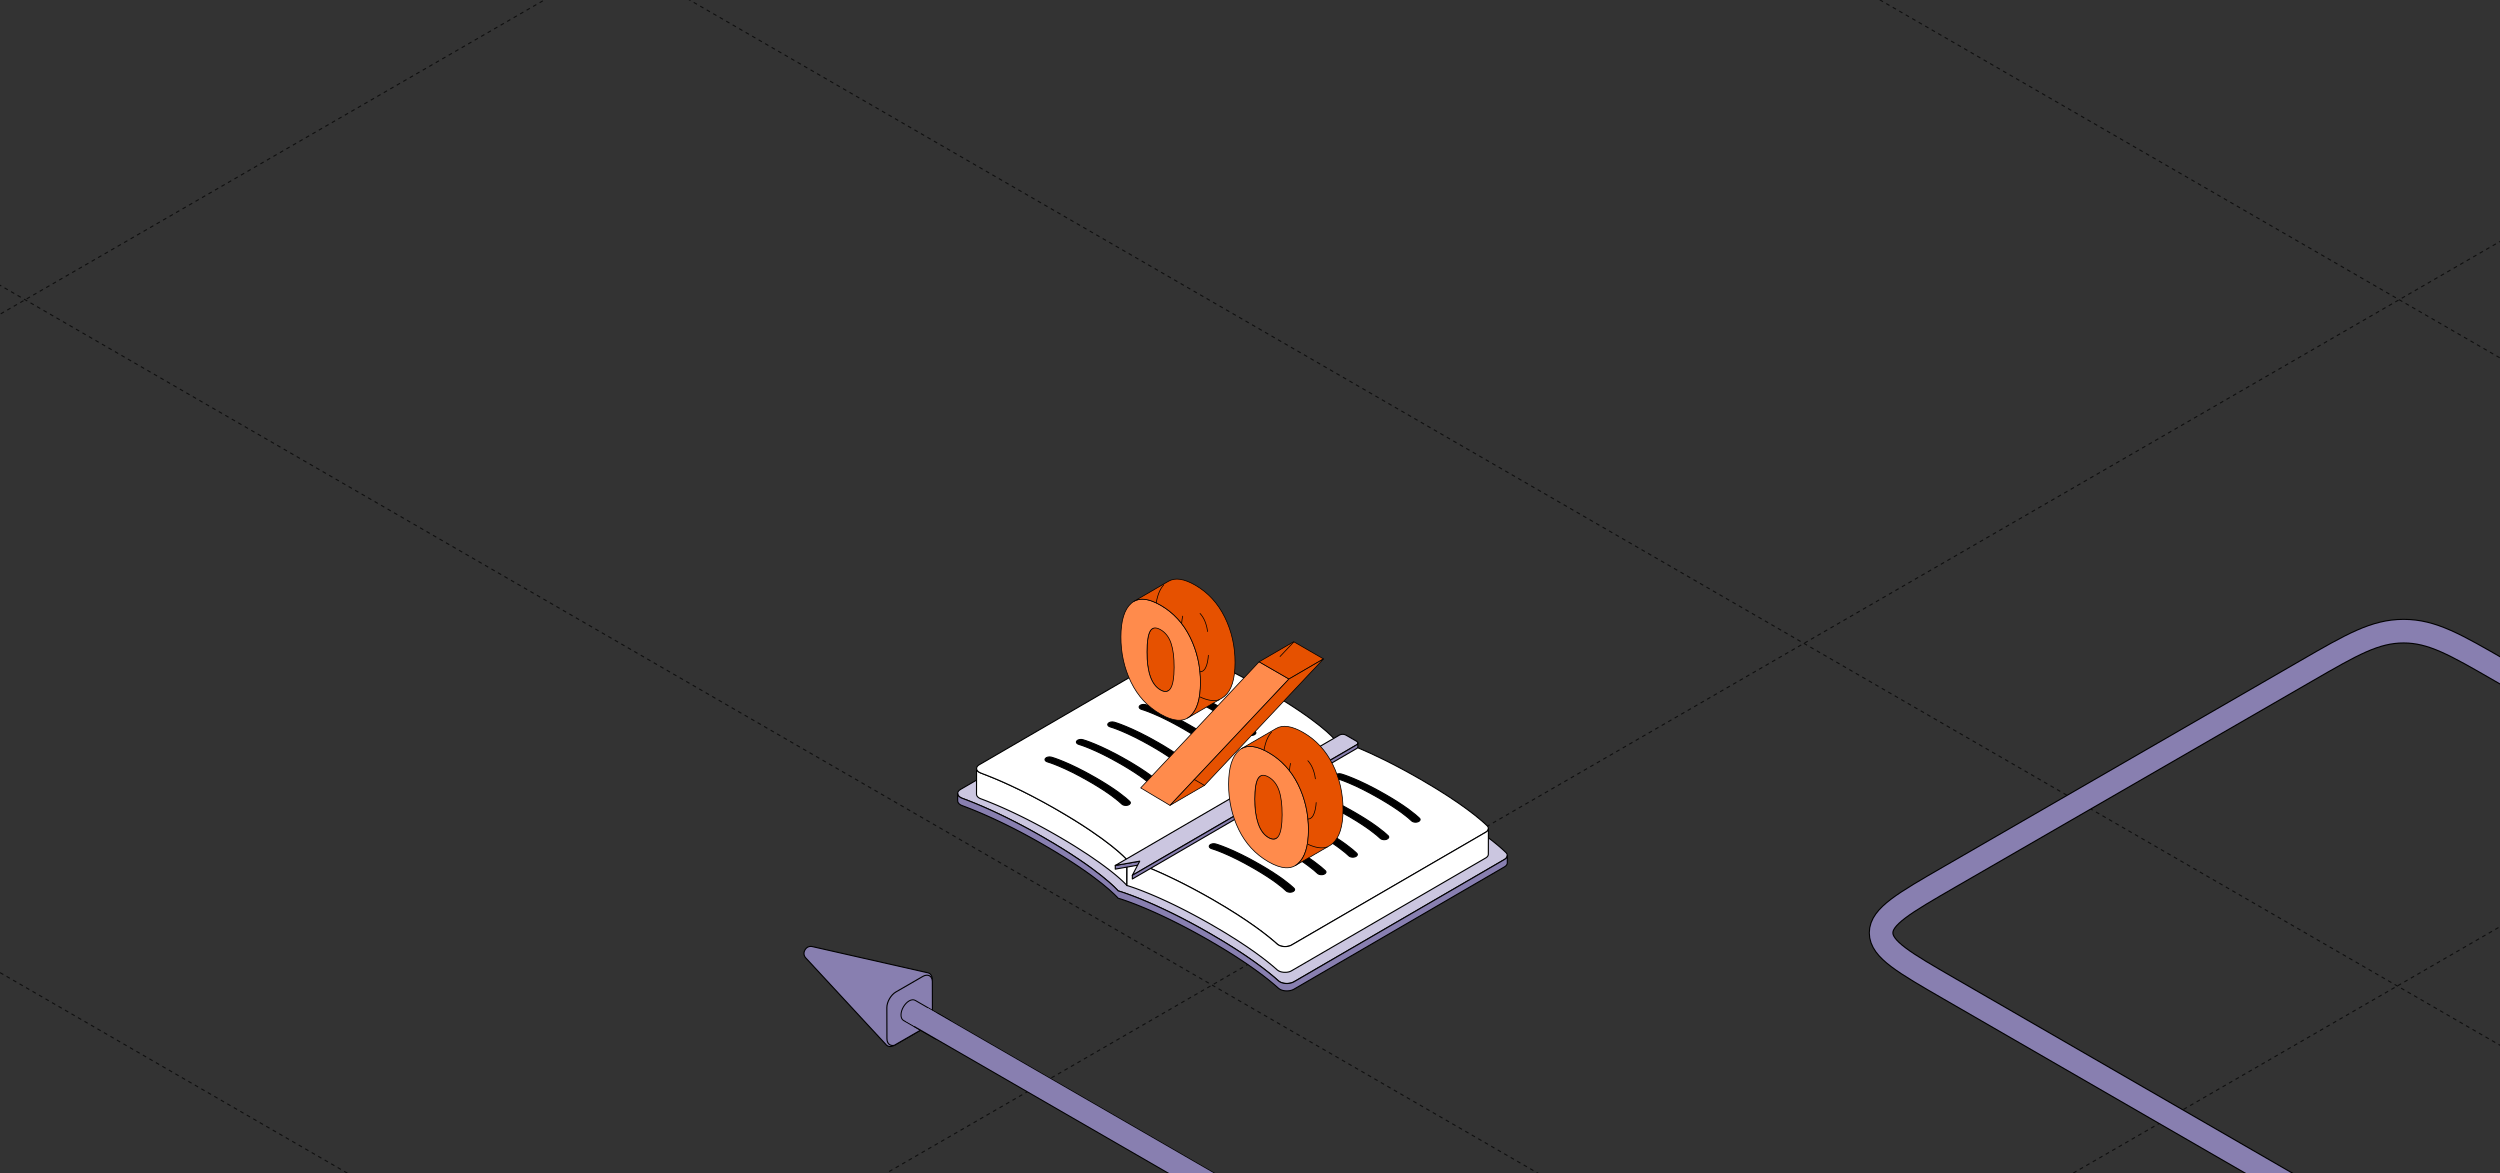 <?xml version="1.0" encoding="UTF-8"?> <svg xmlns="http://www.w3.org/2000/svg" width="1334" height="626" viewBox="0 0 1334 626" fill="none"><rect x="0" y="0" width="1334" height="626" fill="#333333" stroke="none"/><g clip-path="url(#clip0_5219_63469)"><path d="M-14550.7 -2764.15L3809.23 7835.95" stroke="black" stroke-opacity="0.7" stroke-width="0.6" stroke-linejoin="round" stroke-dasharray="2 2"></path><path d="M-14234.9 -2946.47L4125.02 7653.63" stroke="black" stroke-opacity="0.7" stroke-width="0.6" stroke-linejoin="round" stroke-dasharray="2 2"></path><path d="M-13917.3 -3129.86L4442.65 7470.24" stroke="black" stroke-opacity="0.7" stroke-width="0.6" stroke-linejoin="round" stroke-dasharray="2 2"></path><path d="M-13601.5 -3312.18L4758.43 7287.92" stroke="black" stroke-opacity="0.7" stroke-width="0.6" stroke-linejoin="round" stroke-dasharray="2 2"></path><path d="M-13283.8 -3495.56L5076.06 7104.54" stroke="black" stroke-opacity="0.7" stroke-width="0.6" stroke-linejoin="round" stroke-dasharray="2 2"></path><path d="M-12968.1 -3677.88L5391.85 6922.22" stroke="black" stroke-opacity="0.7" stroke-width="0.6" stroke-linejoin="round" stroke-dasharray="2 2"></path><path d="M-12650.4 -3861.26L5709.48 6738.84" stroke="black" stroke-opacity="0.7" stroke-width="0.6" stroke-linejoin="round" stroke-dasharray="2 2"></path><path d="M-12334.6 -4043.59L6025.27 6556.51" stroke="black" stroke-opacity="0.7" stroke-width="0.6" stroke-linejoin="round" stroke-dasharray="2 2"></path><path d="M-12017 -4226.97L6342.9 6373.13" stroke="black" stroke-opacity="0.7" stroke-width="0.6" stroke-linejoin="round" stroke-dasharray="2 2"></path><path d="M-11701.2 -4409.29L6658.68 6190.81" stroke="black" stroke-opacity="0.7" stroke-width="0.6" stroke-linejoin="round" stroke-dasharray="2 2"></path><path d="M-11383.6 -4592.67L6976.31 6007.43" stroke="black" stroke-opacity="0.7" stroke-width="0.6" stroke-linejoin="round" stroke-dasharray="2 2"></path><path d="M-18033.6 -753.312L326.35 9846.79" stroke="black" stroke-opacity="0.7" stroke-width="0.6" stroke-linejoin="round" stroke-dasharray="2 2"></path><path d="M-17717.8 -935.633L642.141 9664.47" stroke="black" stroke-opacity="0.7" stroke-width="0.6" stroke-linejoin="round" stroke-dasharray="2 2"></path><path d="M-17400.1 -1119.02L959.768 9481.08" stroke="black" stroke-opacity="0.7" stroke-width="0.6" stroke-linejoin="round" stroke-dasharray="2 2"></path><path d="M-17084.3 -1301.34L1275.56 9298.76" stroke="black" stroke-opacity="0.7" stroke-width="0.6" stroke-linejoin="round" stroke-dasharray="2 2"></path><path d="M-16766.7 -1484.72L1593.19 9115.38" stroke="black" stroke-opacity="0.7" stroke-width="0.6" stroke-linejoin="round" stroke-dasharray="2 2"></path><path d="M-16450.9 -1667.04L1908.98 8933.06" stroke="black" stroke-opacity="0.7" stroke-width="0.6" stroke-linejoin="round" stroke-dasharray="2 2"></path><path d="M-16133.3 -1850.42L2226.6 8749.68" stroke="black" stroke-opacity="0.7" stroke-width="0.6" stroke-linejoin="round" stroke-dasharray="2 2"></path><path d="M-15817.5 -2032.75L2542.39 8567.35" stroke="black" stroke-opacity="0.7" stroke-width="0.6" stroke-linejoin="round" stroke-dasharray="2 2"></path><path d="M-15499.9 -2216.13L2860.02 8383.97" stroke="black" stroke-opacity="0.7" stroke-width="0.6" stroke-linejoin="round" stroke-dasharray="2 2"></path><path d="M-15184.1 -2398.45L3175.81 8201.65" stroke="black" stroke-opacity="0.7" stroke-width="0.6" stroke-linejoin="round" stroke-dasharray="2 2"></path><path d="M-14866.5 -2581.83L3493.43 8018.27" stroke="black" stroke-opacity="0.7" stroke-width="0.6" stroke-linejoin="round" stroke-dasharray="2 2"></path><path d="M-18349.4 -570.992L10.557 10029.1" stroke="black" stroke-opacity="0.7" stroke-width="0.6" stroke-linejoin="round" stroke-dasharray="2 2"></path><path d="M-11067.8 -4774.99L7292.09 5825.11" stroke="black" stroke-opacity="0.7" stroke-width="0.6" stroke-linejoin="round" stroke-dasharray="2 2"></path><path d="M-10752 -4957.31L7607.88 5642.79" stroke="black" stroke-opacity="0.7" stroke-width="0.6" stroke-linejoin="round" stroke-dasharray="2 2"></path><path d="M-10434.4 -5140.69L7925.51 5459.41" stroke="black" stroke-opacity="0.7" stroke-width="0.6" stroke-linejoin="round" stroke-dasharray="2 2"></path><path d="M-10118.6 -5323.01L8241.3 5277.09" stroke="black" stroke-opacity="0.7" stroke-width="0.6" stroke-linejoin="round" stroke-dasharray="2 2"></path><path d="M-9800.98 -5506.39L8558.93 5093.71" stroke="black" stroke-opacity="0.7" stroke-width="0.6" stroke-linejoin="round" stroke-dasharray="2 2"></path><path d="M-9485.2 -5688.72L8874.72 4911.38" stroke="black" stroke-opacity="0.7" stroke-width="0.6" stroke-linejoin="round" stroke-dasharray="2 2"></path><path d="M-9167.57 -5872.1L9192.34 4728" stroke="black" stroke-opacity="0.7" stroke-width="0.6" stroke-linejoin="round" stroke-dasharray="2 2"></path><path d="M-8851.78 -6054.42L9508.13 4545.68" stroke="black" stroke-opacity="0.7" stroke-width="0.6" stroke-linejoin="round" stroke-dasharray="2 2"></path><path d="M-8534.15 -6237.8L9825.76 4362.3" stroke="black" stroke-opacity="0.7" stroke-width="0.6" stroke-linejoin="round" stroke-dasharray="2 2"></path><path d="M-8218.36 -6420.12L10141.6 4179.98" stroke="black" stroke-opacity="0.7" stroke-width="0.6" stroke-linejoin="round" stroke-dasharray="2 2"></path><path d="M-7900.73 -6603.5L10459.2 3996.6" stroke="black" stroke-opacity="0.7" stroke-width="0.6" stroke-linejoin="round" stroke-dasharray="2 2"></path><path d="M-11381.8 7835.94L6978.14 -2764.16" stroke="black" stroke-opacity="0.7" stroke-width="0.6" stroke-linejoin="round" stroke-dasharray="2 2"></path><path d="M-11698.4 7653.13L6661.5 -2946.97" stroke="black" stroke-opacity="0.7" stroke-width="0.6" stroke-linejoin="round" stroke-dasharray="2 2"></path><path d="M-12331.8 7287.45L6028.12 -3312.65" stroke="black" stroke-opacity="0.7" stroke-width="0.6" stroke-linejoin="round" stroke-dasharray="2 2"></path><path d="M-12648.4 7104.63L5711.48 -3495.47" stroke="black" stroke-opacity="0.7" stroke-width="0.6" stroke-linejoin="round" stroke-dasharray="2 2"></path><path d="M-12965.1 6921.79L5394.79 -3678.31" stroke="black" stroke-opacity="0.7" stroke-width="0.6" stroke-linejoin="round" stroke-dasharray="2 2"></path><path d="M-13281.8 6738.95L5078.1 -3861.15" stroke="black" stroke-opacity="0.7" stroke-width="0.6" stroke-linejoin="round" stroke-dasharray="2 2"></path><path d="M-13598.5 6556.14L4761.46 -4043.97" stroke="black" stroke-opacity="0.7" stroke-width="0.6" stroke-linejoin="round" stroke-dasharray="2 2"></path><path d="M-13915.1 6373.3L4444.77 -4226.81" stroke="black" stroke-opacity="0.7" stroke-width="0.6" stroke-linejoin="round" stroke-dasharray="2 2"></path><path d="M-14231.8 6190.46L4128.07 -4409.65" stroke="black" stroke-opacity="0.7" stroke-width="0.6" stroke-linejoin="round" stroke-dasharray="2 2"></path><path d="M-14548.5 6007.64L3811.43 -4592.46" stroke="black" stroke-opacity="0.7" stroke-width="0.6" stroke-linejoin="round" stroke-dasharray="2 2"></path><path d="M-14865 5824.89L3494.89 -4775.21" stroke="black" stroke-opacity="0.7" stroke-width="0.6" stroke-linejoin="round" stroke-dasharray="2 2"></path><path d="M-15181.7 5642.07L3178.25 -4958.03" stroke="black" stroke-opacity="0.7" stroke-width="0.6" stroke-linejoin="round" stroke-dasharray="2 2"></path><path d="M-15498.4 5459.23L2861.56 -5140.87" stroke="black" stroke-opacity="0.7" stroke-width="0.6" stroke-linejoin="round" stroke-dasharray="2 2"></path><path d="M-15815 5276.39L2544.87 -5323.71" stroke="black" stroke-opacity="0.7" stroke-width="0.6" stroke-linejoin="round" stroke-dasharray="2 2"></path><path d="M-16131.7 5093.58L2228.23 -5506.52" stroke="black" stroke-opacity="0.7" stroke-width="0.6" stroke-linejoin="round" stroke-dasharray="2 2"></path><path d="M-16448.4 4910.74L1911.54 -5689.36" stroke="black" stroke-opacity="0.7" stroke-width="0.6" stroke-linejoin="round" stroke-dasharray="2 2"></path><path d="M-16765.1 4727.9L1594.85 -5872.2" stroke="black" stroke-opacity="0.7" stroke-width="0.6" stroke-linejoin="round" stroke-dasharray="2 2"></path><path d="M-17081.7 4545.08L1278.2 -6055.02" stroke="black" stroke-opacity="0.7" stroke-width="0.6" stroke-linejoin="round" stroke-dasharray="2 2"></path><path d="M-17398.4 4362.24L961.516 -6237.86" stroke="black" stroke-opacity="0.7" stroke-width="0.6" stroke-linejoin="round" stroke-dasharray="2 2"></path><path d="M-17715.1 4179.4L644.825 -6420.7" stroke="black" stroke-opacity="0.7" stroke-width="0.6" stroke-linejoin="round" stroke-dasharray="2 2"></path><path d="M-18031.7 3996.59L328.184 -6603.51" stroke="black" stroke-opacity="0.7" stroke-width="0.6" stroke-linejoin="round" stroke-dasharray="2 2"></path><path d="M-18348.3 3813.83L11.641 -6786.27" stroke="black" stroke-opacity="0.7" stroke-width="0.6" stroke-linejoin="round" stroke-dasharray="2 2"></path><path d="M-7899.27 9846.56L10460.6 -753.538" stroke="black" stroke-opacity="0.7" stroke-width="0.6" stroke-linejoin="round" stroke-dasharray="2 2"></path><path d="M-8215.91 9663.75L10144 -936.352" stroke="black" stroke-opacity="0.7" stroke-width="0.6" stroke-linejoin="round" stroke-dasharray="2 2"></path><path d="M-8532.6 9480.91L9827.31 -1119.19" stroke="black" stroke-opacity="0.7" stroke-width="0.6" stroke-linejoin="round" stroke-dasharray="2 2"></path><path d="M-8849.29 9298.07L9510.62 -1302.03" stroke="black" stroke-opacity="0.7" stroke-width="0.6" stroke-linejoin="round" stroke-dasharray="2 2"></path><path d="M-9165.93 9115.25L9193.98 -1484.85" stroke="black" stroke-opacity="0.7" stroke-width="0.6" stroke-linejoin="round" stroke-dasharray="2 2"></path><path d="M-9482.62 8932.41L8877.29 -1667.69" stroke="black" stroke-opacity="0.7" stroke-width="0.6" stroke-linejoin="round" stroke-dasharray="2 2"></path><path d="M-9799.31 8749.57L8560.6 -1850.53" stroke="black" stroke-opacity="0.7" stroke-width="0.6" stroke-linejoin="round" stroke-dasharray="2 2"></path><path d="M-10116 8566.76L8243.95 -2033.34" stroke="black" stroke-opacity="0.7" stroke-width="0.6" stroke-linejoin="round" stroke-dasharray="2 2"></path><path d="M-10432.6 8383.92L7927.27 -2216.18" stroke="black" stroke-opacity="0.7" stroke-width="0.6" stroke-linejoin="round" stroke-dasharray="2 2"></path><path d="M-10749.3 8201.08L7610.57 -2399.03" stroke="black" stroke-opacity="0.7" stroke-width="0.6" stroke-linejoin="round" stroke-dasharray="2 2"></path><path d="M-11066 8018.27L7293.93 -2581.84" stroke="black" stroke-opacity="0.7" stroke-width="0.6" stroke-linejoin="round" stroke-dasharray="2 2"></path><path d="M-5683.06 11126.1L12676.9 525.992" stroke="black" stroke-opacity="0.7" stroke-width="0.6" stroke-linejoin="round" stroke-dasharray="2 2"></path><path d="M-5999.75 10943.3L12360.2 343.152" stroke="black" stroke-opacity="0.7" stroke-width="0.6" stroke-linejoin="round" stroke-dasharray="2 2"></path><path d="M-6316.44 10760.4L12043.5 160.312" stroke="black" stroke-opacity="0.7" stroke-width="0.6" stroke-linejoin="round" stroke-dasharray="2 2"></path><path d="M-6633.08 10577.6L11726.8 -22.505" stroke="black" stroke-opacity="0.7" stroke-width="0.6" stroke-linejoin="round" stroke-dasharray="2 2"></path><path d="M-6949.77 10394.8L11410.1 -205.344" stroke="black" stroke-opacity="0.7" stroke-width="0.6" stroke-linejoin="round" stroke-dasharray="2 2"></path><path d="M-7266.46 10211.9L11093.5 -388.186" stroke="black" stroke-opacity="0.7" stroke-width="0.6" stroke-linejoin="round" stroke-dasharray="2 2"></path><path d="M-7583.1 10029.1L10776.8 -570.997" stroke="black" stroke-opacity="0.7" stroke-width="0.6" stroke-linejoin="round" stroke-dasharray="2 2"></path><path d="M2795.28 1201.36L1334.54 358C1310.04 343.857 1297.79 336.786 1282.58 336.786C1267.36 336.786 1255.11 343.857 1230.61 358L1040.5 467.762C1016 481.904 1003.76 488.975 1003.76 497.762C1003.76 506.549 1016 513.62 1040.5 527.762L1224.12 633.776C1248.62 647.918 1260.86 654.989 1260.86 663.776C1260.86 672.563 1248.62 679.634 1224.12 693.776L1027.51 807.287C1003.02 821.429 990.771 828.5 990.771 837.287C990.771 846.074 1003.02 853.145 1027.51 867.287L1838.16 1335.32" stroke="black" stroke-width="13.2"></path><path d="M2795.27 1201.36L1334.53 358C1310.03 343.857 1297.79 336.786 1282.57 336.786C1267.35 336.786 1255.1 343.857 1230.61 358L1040.49 467.762C1016 481.904 1003.75 488.975 1003.75 497.762C1003.75 506.549 1016 513.62 1040.49 527.762L1224.11 633.776C1248.61 647.918 1260.86 654.989 1260.86 663.776C1260.86 672.563 1248.61 679.634 1224.11 693.776L1027.51 807.287C1003.01 821.429 990.764 828.5 990.764 837.287C990.764 846.074 1003.01 853.145 1027.51 867.287L1838.16 1335.32" stroke="#887FB0" stroke-width="12"></path><path d="M497.449 540.276C497.449 541.884 496.893 543.661 495.995 545.245C495.072 546.816 493.811 548.185 492.419 548.988L477.24 557.752C475.256 558.896 473.548 558.54 472.554 557.171L429.957 511.154C428.741 509.846 428.773 508.133 429.549 506.881C430.245 505.583 431.711 504.697 433.454 505.097L494.604 518.978C496.288 519.154 497.449 520.455 497.449 522.746V540.273V540.276Z" fill="#887FB0" stroke="black" stroke-width="0.6" stroke-miterlimit="10"></path><path d="M492.418 548.991C495.437 547.205 497.553 543.19 497.543 540.113L497.497 523.777C497.487 520.699 495.085 519.477 492.406 521.022L478.066 529.302C475.386 530.849 473.214 534.612 473.222 537.692L473.268 554.17C473.278 557.247 475.362 558.282 477.239 557.755L492.418 548.991Z" fill="#887FB0" stroke="black" stroke-width="0.6" stroke-miterlimit="10"></path><path fill-rule="evenodd" clip-rule="evenodd" d="M481.047 541.581C481.047 542.867 481.481 543.785 482.19 544.242H482.181L499.347 554.153L507.039 544.902L488.285 534.075L488.284 534.083C487.52 533.589 486.437 533.631 485.236 534.324C482.922 535.66 481.047 538.909 481.047 541.581Z" fill="#887FB0"></path><path fill-rule="evenodd" clip-rule="evenodd" d="M487.789 533.85C487.082 533.631 486.198 533.77 485.239 534.323C482.925 535.659 481.05 538.908 481.05 541.58C481.05 542.587 481.316 543.368 481.772 543.88C481.896 544.018 482.034 544.137 482.184 544.235C482.185 544.235 482.186 544.236 482.186 544.237C482.189 544.238 482.191 544.24 482.193 544.241H482.184L499.35 554.152L507.042 544.902L488.288 534.074L488.287 534.082C488.286 534.081 488.285 534.081 488.284 534.08C488.279 534.077 488.274 534.073 488.268 534.07C488.12 533.976 487.959 533.903 487.789 533.85ZM488.495 533.567C487.508 532.984 486.231 533.118 484.965 533.849C483.706 534.576 482.596 535.802 481.803 537.177C481.009 538.551 480.502 540.125 480.502 541.58C480.502 542.937 480.95 544.043 481.818 544.649C481.846 544.674 481.877 544.696 481.91 544.715L499.076 554.626C499.307 554.759 499.6 554.707 499.771 554.502L507.463 545.252C507.567 545.128 507.61 544.964 507.581 544.805C507.553 544.646 507.456 544.508 507.316 544.427L488.562 533.6C488.54 533.587 488.518 533.576 488.495 533.567Z" fill="black"></path><path fill-rule="evenodd" clip-rule="evenodd" d="M500.251 540.437L1223.4 957.949L1210.6 965.343L487.445 547.83L500.251 540.437Z" fill="black"></path><path fill-rule="evenodd" clip-rule="evenodd" d="M495.213 537.973L1223.31 958.339L1211.45 965.184L483.355 544.818L495.213 537.973Z" fill="#887FB0"></path><path d="M765.887 428.547C788.817 441.781 799.517 450.982 803.55 454.89C804.797 456.098 804.445 457.652 802.713 458.658L690.455 523.885C688.322 525.122 684.944 525.093 682.927 523.928C682.662 523.775 682.421 523.601 682.21 523.413C677.223 518.895 666.215 509.992 645.904 498.269C615.937 480.968 597.613 475.655 596.65 475.376C596.164 474.818 586.927 464.221 556.965 446.925C536.649 435.198 521.242 428.85 513.425 425.977C513.093 425.857 512.795 425.717 512.53 425.563C510.518 424.398 510.446 422.44 512.578 421.203L624.832 355.98C626.564 354.975 629.25 354.763 631.339 355.48C638.101 357.805 654.019 363.974 676.949 377.208C708.008 395.139 716.205 405.134 716.634 405.659C717.543 405.909 734.828 410.621 765.887 428.551V428.547Z" fill="#CBC6E0" stroke="black" stroke-width="0.602" stroke-miterlimit="10" stroke-linejoin="round"></path><path d="M804.276 456.623C804.271 456.676 804.267 456.729 804.257 456.782C804.247 456.83 804.233 456.878 804.219 456.927C804.204 456.979 804.189 457.032 804.175 457.085C804.16 457.128 804.137 457.172 804.117 457.215C804.093 457.273 804.069 457.33 804.04 457.384C804.021 457.422 803.992 457.46 803.968 457.499C803.929 457.567 803.886 457.629 803.838 457.691C803.809 457.725 803.78 457.764 803.752 457.797C803.679 457.884 803.602 457.966 803.521 458.048C803.492 458.076 803.462 458.11 803.429 458.139C803.376 458.187 803.318 458.235 803.26 458.279C803.212 458.317 803.164 458.355 803.111 458.394C803.048 458.437 802.981 458.485 802.914 458.529C802.846 458.572 802.784 458.616 802.712 458.659L690.454 523.886C690.29 523.983 690.116 524.069 689.939 524.146C689.885 524.17 689.837 524.189 689.784 524.214C689.645 524.271 689.5 524.329 689.351 524.377C689.298 524.396 689.25 524.416 689.197 524.43C689.106 524.459 689.01 524.483 688.918 524.512C688.846 524.531 688.779 524.551 688.706 524.57C688.605 524.594 688.504 524.613 688.403 524.632C688.336 524.647 688.268 524.661 688.201 524.67C687.999 524.704 687.797 524.733 687.59 524.757C687.527 524.762 687.459 524.767 687.397 524.771C687.277 524.782 687.156 524.791 687.036 524.796C686.959 524.796 686.882 524.801 686.805 524.801C686.709 524.801 686.608 524.801 686.511 524.801C686.429 524.801 686.348 524.801 686.271 524.796C686.179 524.796 686.088 524.786 686.001 524.782C685.919 524.777 685.838 524.767 685.756 524.762C685.669 524.752 685.578 524.743 685.491 524.733C685.41 524.723 685.332 524.714 685.255 524.7C685.159 524.685 685.067 524.67 684.976 524.651C684.904 524.637 684.832 524.622 684.76 524.608C684.649 524.584 684.538 524.555 684.427 524.526C684.37 524.512 684.307 524.498 684.25 524.478C684.057 524.42 683.874 524.358 683.691 524.29C683.662 524.281 683.638 524.267 683.609 524.257C683.369 524.16 683.138 524.05 682.921 523.929C682.656 523.775 682.415 523.602 682.204 523.414C677.217 518.895 666.209 509.993 645.897 498.27C645.046 497.779 644.208 497.297 643.375 496.826C643.241 496.749 643.102 496.672 642.967 496.595C642.173 496.148 641.393 495.709 640.617 495.276C640.468 495.194 640.319 495.113 640.17 495.026C639.39 494.593 638.615 494.165 637.85 493.751C637.763 493.703 637.681 493.659 637.595 493.611C636.849 493.207 636.117 492.808 635.39 492.423C635.304 492.379 635.222 492.331 635.136 492.288C634.394 491.894 633.662 491.508 632.941 491.128C632.801 491.056 632.662 490.984 632.522 490.911C631.815 490.541 631.117 490.18 630.428 489.824C630.308 489.762 630.192 489.704 630.077 489.641C629.364 489.275 628.657 488.915 627.968 488.568C627.968 488.568 627.959 488.568 627.954 488.563C627.256 488.212 626.573 487.875 625.899 487.538C625.783 487.48 625.668 487.423 625.557 487.37C624.912 487.052 624.282 486.744 623.656 486.441C623.536 486.383 623.42 486.325 623.3 486.268C622.67 485.964 622.048 485.666 621.437 485.377C621.37 485.344 621.302 485.315 621.235 485.281C620.648 485.002 620.065 484.733 619.498 484.468C619.425 484.434 619.353 484.401 619.281 484.367C618.698 484.097 618.126 483.833 617.562 483.577C617.457 483.529 617.346 483.481 617.24 483.428C616.686 483.178 616.148 482.932 615.613 482.697C615.521 482.659 615.435 482.62 615.349 482.577C614.805 482.336 614.265 482.1 613.745 481.869C613.736 481.869 613.731 481.864 613.722 481.859C613.192 481.628 612.677 481.407 612.167 481.191C612.085 481.157 611.999 481.118 611.917 481.085C611.435 480.878 610.964 480.68 610.502 480.488C610.415 480.449 610.328 480.416 610.242 480.378C609.779 480.184 609.322 479.997 608.884 479.814C608.841 479.795 608.798 479.781 608.754 479.761C608.326 479.588 607.912 479.42 607.503 479.256C607.45 479.237 607.397 479.213 607.344 479.193C607.041 479.073 606.742 478.953 606.449 478.838C606.362 478.804 606.285 478.775 606.204 478.741C606.054 478.683 605.905 478.626 605.76 478.568C605.496 478.467 605.236 478.365 604.985 478.269C604.846 478.216 604.701 478.163 604.567 478.111C604.307 478.014 604.057 477.918 603.811 477.827C603.696 477.783 603.58 477.74 603.465 477.697C603.123 477.567 602.791 477.447 602.473 477.331C602.468 477.331 602.463 477.331 602.458 477.326C602.131 477.206 601.819 477.095 601.515 476.985C601.419 476.951 601.328 476.917 601.236 476.884C601.034 476.811 600.842 476.744 600.654 476.676C600.552 476.643 600.456 476.609 600.36 476.575C600.187 476.518 600.023 476.46 599.86 476.402C599.773 476.373 599.682 476.34 599.6 476.311C599.436 476.253 599.282 476.205 599.128 476.152C599.06 476.128 598.993 476.109 598.931 476.085C598.728 476.017 598.536 475.955 598.358 475.897C598.358 475.897 598.353 475.897 598.348 475.897C598.165 475.839 597.997 475.786 597.843 475.733C597.794 475.719 597.756 475.704 597.713 475.695C597.612 475.661 597.515 475.632 597.429 475.603C597.38 475.589 597.342 475.575 597.299 475.565C597.222 475.541 597.155 475.521 597.087 475.502C597.053 475.493 597.02 475.483 596.991 475.473C596.928 475.454 596.876 475.44 596.827 475.425C596.808 475.42 596.789 475.416 596.774 475.411C596.721 475.397 596.678 475.382 596.649 475.372C596.163 474.814 586.926 464.217 556.964 446.921C556.372 446.58 555.78 446.243 555.198 445.906C555.005 445.795 554.818 445.69 554.625 445.578C554.23 445.358 553.841 445.131 553.451 444.915C553.229 444.79 553.012 444.669 552.791 444.544C552.43 444.342 552.074 444.145 551.718 443.947C551.492 443.822 551.27 443.697 551.044 443.572C550.692 443.379 550.341 443.187 549.994 442.994C549.778 442.879 549.566 442.759 549.355 442.643C548.975 442.436 548.599 442.234 548.229 442.032C548.055 441.936 547.877 441.839 547.703 441.748C547.155 441.455 546.616 441.161 546.076 440.877C546.067 440.872 546.057 440.867 546.043 440.862C545.519 440.583 544.998 440.309 544.479 440.035C544.306 439.944 544.132 439.852 543.959 439.765C543.608 439.583 543.251 439.395 542.905 439.217C542.707 439.116 542.505 439.01 542.308 438.908C541.99 438.745 541.668 438.581 541.355 438.418C541.153 438.312 540.951 438.211 540.748 438.11C540.431 437.951 540.118 437.787 539.805 437.633C539.617 437.537 539.43 437.446 539.242 437.35C538.895 437.176 538.559 437.008 538.217 436.839C538.068 436.768 537.918 436.69 537.769 436.613C537.283 436.373 536.802 436.137 536.33 435.901C536.292 435.882 536.253 435.862 536.21 435.843C535.777 435.631 535.348 435.425 534.92 435.217C534.761 435.141 534.602 435.068 534.448 434.991C534.14 434.842 533.832 434.698 533.529 434.549C533.356 434.467 533.187 434.385 533.019 434.303C532.735 434.169 532.455 434.034 532.176 433.904C532.003 433.822 531.825 433.74 531.652 433.658C531.372 433.528 531.098 433.398 530.829 433.274C530.665 433.196 530.501 433.119 530.342 433.047C530.044 432.908 529.75 432.773 529.457 432.638C529.327 432.581 529.197 432.518 529.072 432.46C528.653 432.272 528.244 432.085 527.84 431.902C527.782 431.878 527.729 431.854 527.671 431.825C527.32 431.666 526.973 431.512 526.631 431.358C526.497 431.3 526.367 431.243 526.232 431.18C525.972 431.064 525.712 430.949 525.457 430.838C525.308 430.771 525.159 430.709 525.014 430.646C524.778 430.545 524.542 430.439 524.311 430.343C524.162 430.28 524.018 430.213 523.869 430.15C523.633 430.049 523.402 429.948 523.176 429.852C523.041 429.794 522.906 429.736 522.776 429.679C522.526 429.573 522.275 429.467 522.03 429.366C521.924 429.323 521.818 429.279 521.717 429.236C521.371 429.091 521.029 428.947 520.697 428.812C520.653 428.793 520.615 428.778 520.572 428.759C520.283 428.639 519.994 428.524 519.715 428.408C519.599 428.36 519.493 428.316 519.378 428.273C519.166 428.187 518.959 428.105 518.757 428.023C518.637 427.975 518.521 427.927 518.406 427.884C518.213 427.806 518.021 427.73 517.833 427.652C517.717 427.609 517.602 427.561 517.491 427.518C517.419 427.489 517.347 427.46 517.279 427.436C517.198 427.402 517.121 427.373 517.039 427.345C516.837 427.263 516.634 427.186 516.437 427.108C516.307 427.06 516.177 427.008 516.052 426.959C515.855 426.883 515.667 426.81 515.479 426.738C515.364 426.695 515.243 426.647 515.128 426.604C514.926 426.526 514.724 426.449 514.531 426.377C514.44 426.344 514.348 426.31 514.262 426.276C513.982 426.17 513.708 426.069 513.443 425.973C513.318 425.925 513.198 425.877 513.082 425.824C513.034 425.804 512.986 425.785 512.943 425.762C512.803 425.694 512.673 425.627 512.548 425.559C511.537 424.977 511.017 424.192 511.017 423.398L511.008 427.32C511.008 428.115 511.528 428.899 512.538 429.481C512.664 429.554 512.794 429.621 512.933 429.684C512.976 429.703 513.025 429.722 513.073 429.741C513.145 429.775 513.217 429.808 513.294 429.837C513.337 429.856 513.386 429.871 513.434 429.89C513.698 429.986 513.973 430.087 514.252 430.194C514.339 430.227 514.435 430.261 514.521 430.295C514.714 430.367 514.911 430.444 515.113 430.521C515.229 430.564 515.349 430.612 515.47 430.656C515.657 430.728 515.85 430.8 516.042 430.877C516.168 430.925 516.298 430.973 516.427 431.026C516.625 431.103 516.822 431.18 517.024 431.257C517.174 431.315 517.328 431.377 517.482 431.435C517.592 431.478 517.703 431.522 517.818 431.57C518.011 431.647 518.204 431.724 518.396 431.801C518.512 431.849 518.627 431.892 518.743 431.94C518.954 432.027 519.171 432.114 519.388 432.2C519.489 432.244 519.59 432.282 519.691 432.325C519.97 432.441 520.259 432.556 520.548 432.677C520.596 432.696 520.639 432.715 520.687 432.734C521.024 432.874 521.366 433.014 521.712 433.163C521.809 433.201 521.905 433.245 522.001 433.283C522.256 433.389 522.507 433.495 522.766 433.606C522.896 433.663 523.031 433.721 523.166 433.774C523.397 433.875 523.628 433.971 523.864 434.072C524.008 434.135 524.153 434.197 524.297 434.26C524.533 434.361 524.769 434.467 525.009 434.568C525.154 434.631 525.298 434.693 525.447 434.761C525.712 434.876 525.977 434.991 526.246 435.112C526.372 435.169 526.497 435.222 526.622 435.276C526.983 435.434 527.349 435.598 527.719 435.766C527.758 435.785 527.796 435.8 527.835 435.819C528.239 436.002 528.653 436.19 529.072 436.382C529.202 436.44 529.336 436.503 529.466 436.565C529.755 436.7 530.049 436.835 530.347 436.969C530.506 437.041 530.67 437.119 530.833 437.196C531.108 437.326 531.387 437.45 531.666 437.585C531.835 437.667 532.008 437.744 532.181 437.826C532.46 437.956 532.744 438.091 533.028 438.226C533.201 438.307 533.37 438.389 533.543 438.471C533.851 438.615 534.159 438.764 534.472 438.914C534.626 438.986 534.775 439.058 534.929 439.135C535.348 439.337 535.777 439.544 536.205 439.756C536.253 439.78 536.296 439.799 536.344 439.823C536.816 440.054 537.298 440.29 537.779 440.53C537.933 440.608 538.087 440.685 538.241 440.761C538.578 440.93 538.91 441.098 539.252 441.267C539.439 441.363 539.632 441.459 539.819 441.551C540.132 441.71 540.445 441.868 540.763 442.027C540.96 442.128 541.162 442.23 541.36 442.33C541.677 442.494 542 442.658 542.322 442.826C542.52 442.927 542.717 443.028 542.915 443.134C543.266 443.317 543.617 443.5 543.968 443.683C544.142 443.774 544.315 443.861 544.488 443.952C544.998 444.217 545.509 444.491 546.024 444.765C546.043 444.775 546.062 444.784 546.087 444.799C546.621 445.083 547.165 445.377 547.708 445.67C547.886 445.767 548.069 445.863 548.248 445.964C548.618 446.166 548.989 446.363 549.364 446.57C549.581 446.685 549.797 446.806 550.009 446.926C550.356 447.118 550.707 447.307 551.054 447.504C551.275 447.629 551.501 447.754 551.728 447.879C552.083 448.076 552.44 448.278 552.801 448.476C553.017 448.596 553.239 448.721 553.46 448.847C553.85 449.068 554.24 449.289 554.635 449.511C554.827 449.621 555.015 449.727 555.207 449.838C555.795 450.17 556.382 450.507 556.974 450.853C586.941 468.149 596.172 478.746 596.659 479.304C596.683 479.314 596.726 479.323 596.779 479.338C596.798 479.342 596.827 479.352 596.851 479.357C596.895 479.371 596.943 479.386 597 479.401C597.034 479.41 597.068 479.42 597.107 479.434C597.164 479.453 597.231 479.472 597.304 479.492C597.347 479.506 597.395 479.521 597.443 479.535C597.53 479.559 597.626 479.593 597.723 479.621C597.766 479.636 597.809 479.651 597.857 479.665C598.007 479.713 598.17 479.766 598.348 479.819C598.368 479.824 598.391 479.834 598.41 479.838C598.579 479.891 598.757 479.949 598.945 480.012C599.012 480.035 599.085 480.06 599.152 480.084C599.301 480.132 599.451 480.184 599.609 480.238C599.701 480.266 599.792 480.3 599.884 480.329C600.037 480.382 600.201 480.44 600.365 480.497C600.466 480.531 600.567 480.565 600.668 480.603C600.856 480.671 601.048 480.738 601.25 480.806C601.347 480.84 601.433 480.873 601.529 480.907C601.828 481.012 602.141 481.123 602.468 481.243C602.488 481.248 602.507 481.258 602.521 481.263C602.829 481.373 603.147 481.494 603.479 481.614C603.595 481.657 603.715 481.701 603.831 481.744C604.076 481.836 604.321 481.927 604.577 482.028C604.716 482.081 604.861 482.134 605 482.192C605.25 482.288 605.51 482.389 605.775 482.49C605.924 482.548 606.069 482.605 606.218 482.663C606.588 482.808 606.969 482.957 607.358 483.115C607.411 483.14 607.469 483.159 607.522 483.183C607.926 483.346 608.34 483.515 608.769 483.688C608.812 483.707 608.855 483.722 608.899 483.741C609.337 483.919 609.794 484.107 610.256 484.3C610.342 484.338 610.434 484.371 610.521 484.41C610.978 484.602 611.45 484.8 611.931 485.007C612.018 485.041 612.1 485.079 612.186 485.117C612.692 485.334 613.207 485.556 613.736 485.787C613.745 485.787 613.755 485.796 613.77 485.801C614.29 486.027 614.824 486.263 615.368 486.503C615.459 486.542 615.546 486.581 615.637 486.624C616.167 486.86 616.711 487.105 617.264 487.355C617.37 487.403 617.48 487.451 617.592 487.504C618.155 487.76 618.722 488.024 619.305 488.293C619.377 488.327 619.454 488.366 619.531 488.4C620.099 488.664 620.677 488.934 621.264 489.213C621.331 489.247 621.398 489.275 621.466 489.309C622.073 489.598 622.693 489.896 623.324 490.199C623.444 490.257 623.565 490.315 623.689 490.377C624.311 490.681 624.946 490.989 625.586 491.306C625.696 491.359 625.812 491.417 625.923 491.475C626.597 491.807 627.28 492.148 627.978 492.5C627.988 492.505 627.998 492.51 628.007 492.514C628.696 492.86 629.393 493.217 630.101 493.578C630.221 493.64 630.337 493.698 630.457 493.761C631.145 494.112 631.843 494.478 632.546 494.843C632.685 494.915 632.825 494.993 632.969 495.065C633.692 495.445 634.418 495.83 635.159 496.224C635.246 496.268 635.333 496.316 635.415 496.364C636.136 496.749 636.868 497.144 637.61 497.548C637.696 497.596 637.788 497.644 637.874 497.692C638.635 498.106 639.409 498.535 640.189 498.967C640.338 499.049 640.488 499.131 640.637 499.218C641.412 499.646 642.196 500.089 642.986 500.537C643.121 500.613 643.255 500.69 643.395 500.768C644.228 501.239 645.065 501.72 645.917 502.211C666.228 513.939 677.241 522.837 682.223 527.356C682.435 527.548 682.675 527.722 682.94 527.871C683.152 527.996 683.383 528.102 683.623 528.198C683.643 528.208 683.657 528.217 683.672 528.222C683.681 528.222 683.696 528.227 683.705 528.232C683.884 528.304 684.071 528.362 684.264 528.42C684.278 528.42 684.288 528.429 684.302 528.434C684.346 528.448 684.394 528.453 684.437 528.468C684.548 528.496 684.653 528.525 684.769 528.549C684.798 528.555 684.822 528.564 684.851 528.569C684.894 528.578 684.943 528.583 684.991 528.593C685.082 528.612 685.179 528.626 685.27 528.641C685.303 528.646 685.342 528.655 685.376 528.66C685.419 528.665 685.462 528.67 685.506 528.674C685.592 528.684 685.683 528.694 685.77 528.704C685.809 528.704 685.852 528.713 685.891 528.718C685.934 528.718 685.973 528.718 686.016 528.723C686.107 528.727 686.198 528.732 686.285 528.737C686.328 528.737 686.372 528.742 686.415 528.742C686.454 528.742 686.492 528.742 686.526 528.742C686.622 528.742 686.719 528.742 686.82 528.742C686.868 528.742 686.916 528.742 686.964 528.742C686.993 528.742 687.022 528.742 687.056 528.737C687.176 528.732 687.296 528.723 687.411 528.713C687.459 528.713 687.508 528.708 687.556 528.704C687.57 528.704 687.59 528.699 687.604 528.699C687.811 528.679 688.013 528.651 688.216 528.612C688.225 528.612 688.235 528.612 688.244 528.612C688.302 528.603 688.36 528.588 688.422 528.574C688.523 528.555 688.619 528.535 688.721 528.511C688.793 528.492 688.861 528.473 688.933 528.453C689.024 528.429 689.12 528.4 689.212 528.372C689.231 528.367 689.25 528.362 689.269 528.357C689.303 528.347 689.332 528.333 689.366 528.319C689.515 528.27 689.655 528.212 689.794 528.155C689.847 528.13 689.9 528.111 689.948 528.088C690.126 528.006 690.299 527.924 690.463 527.828L802.721 462.6C802.721 462.6 802.769 462.571 802.789 462.562C802.837 462.533 802.876 462.504 802.924 462.471C802.991 462.427 803.059 462.384 803.121 462.34C803.174 462.302 803.222 462.263 803.27 462.225C803.328 462.177 803.386 462.133 803.439 462.085C803.448 462.076 803.462 462.066 803.477 462.057C803.496 462.037 803.511 462.018 803.535 461.999C803.617 461.917 803.698 461.835 803.766 461.748C803.78 461.729 803.805 461.71 803.819 461.691C803.833 461.676 803.838 461.657 803.853 461.643C803.901 461.58 803.944 461.513 803.982 461.45C804.002 461.421 804.021 461.397 804.036 461.368C804.04 461.359 804.045 461.344 804.05 461.334C804.079 461.277 804.103 461.224 804.127 461.166C804.141 461.132 804.16 461.099 804.175 461.065C804.175 461.055 804.175 461.046 804.185 461.036C804.204 460.983 804.213 460.931 804.228 460.878C804.238 460.839 804.252 460.8 804.261 460.762C804.261 460.752 804.261 460.743 804.261 460.738C804.271 460.685 804.276 460.632 804.281 460.579C804.281 460.54 804.295 460.497 804.295 460.459C804.295 460.444 804.295 460.43 804.295 460.41L804.305 456.488C804.305 456.546 804.295 456.599 804.29 456.657L804.276 456.623Z" fill="#887FB0" stroke="black" stroke-width="0.602" stroke-miterlimit="10" stroke-linejoin="round"></path><path d="M564.141 432.147C563.582 431.826 563.024 431.508 562.47 431.19C562.292 431.089 562.114 430.988 561.931 430.887C561.561 430.675 561.195 430.468 560.829 430.261C560.617 430.141 560.406 430.025 560.198 429.905C559.866 429.717 559.53 429.53 559.202 429.347C558.985 429.227 558.774 429.106 558.557 428.991C558.235 428.813 557.912 428.635 557.594 428.461C557.383 428.346 557.171 428.23 556.959 428.115C556.632 427.937 556.31 427.759 555.987 427.586C555.79 427.479 555.597 427.374 555.4 427.268C555.034 427.071 554.673 426.878 554.307 426.685C554.163 426.609 554.014 426.527 553.869 426.45C553.364 426.181 552.863 425.916 552.368 425.656C552.266 425.603 552.17 425.555 552.074 425.502C551.675 425.295 551.28 425.088 550.89 424.886C550.717 424.794 550.548 424.708 550.375 424.621C550.057 424.458 549.744 424.294 549.432 424.135C549.244 424.039 549.061 423.943 548.873 423.851C548.579 423.702 548.291 423.553 548.002 423.408C547.814 423.312 547.627 423.221 547.439 423.124C547.15 422.98 546.861 422.836 546.577 422.692C546.399 422.605 546.221 422.513 546.043 422.427C545.75 422.282 545.456 422.138 545.167 421.994C545.004 421.912 544.844 421.835 544.681 421.753C544.339 421.585 543.997 421.421 543.661 421.257C543.56 421.209 543.453 421.156 543.352 421.108C542.915 420.896 542.481 420.69 542.053 420.482C541.952 420.434 541.855 420.391 541.759 420.343C541.432 420.189 541.109 420.035 540.787 419.881C540.638 419.809 540.489 419.741 540.34 419.669C540.075 419.544 539.81 419.419 539.545 419.299C539.386 419.226 539.228 419.15 539.069 419.077C538.818 418.962 538.573 418.846 538.327 418.736C538.173 418.663 538.015 418.591 537.861 418.524C537.61 418.408 537.365 418.298 537.119 418.187C536.975 418.124 536.835 418.057 536.691 417.994C536.426 417.874 536.166 417.759 535.906 417.643C535.791 417.59 535.671 417.537 535.555 417.489C535.189 417.326 534.828 417.167 534.477 417.013C534.472 417.013 534.467 417.008 534.462 417.003C534.097 416.844 533.74 416.685 533.389 416.536C533.278 416.488 533.173 416.445 533.067 416.397C532.826 416.291 532.585 416.19 532.349 416.089C532.224 416.036 532.099 415.983 531.974 415.93C531.762 415.839 531.555 415.752 531.348 415.665C531.218 415.608 531.088 415.555 530.958 415.502C530.761 415.42 530.564 415.338 530.371 415.256C530.246 415.203 530.121 415.15 530.001 415.102C529.798 415.02 529.601 414.939 529.404 414.857C529.293 414.814 529.182 414.765 529.076 414.722C528.86 414.635 528.648 414.549 528.436 414.462C528.354 414.429 528.268 414.395 528.186 414.361C527.892 414.241 527.608 414.13 527.324 414.015C527.31 414.01 527.3 414.005 527.286 414C527.05 413.904 526.814 413.812 526.588 413.721C526.564 413.711 526.545 413.702 526.521 413.692C526.357 413.629 526.203 413.567 526.049 413.509C525.924 413.461 525.799 413.413 525.678 413.365C525.519 413.302 525.37 413.244 525.216 413.187C525.101 413.144 524.98 413.095 524.87 413.052C524.696 412.985 524.533 412.922 524.369 412.86C524.287 412.826 524.196 412.792 524.114 412.763C523.869 412.672 523.628 412.581 523.392 412.494C523.272 412.45 523.166 412.402 523.055 412.354C523.012 412.335 522.964 412.316 522.925 412.297C522.795 412.234 522.67 412.171 522.55 412.104C521.592 411.551 521.101 410.814 521.101 410.068L521.062 423.798C521.062 424.544 521.553 425.28 522.511 425.834C522.627 425.902 522.752 425.964 522.887 426.026C522.93 426.046 522.973 426.065 523.017 426.084C523.089 426.113 523.156 426.147 523.233 426.175C523.272 426.19 523.315 426.209 523.354 426.223C523.585 426.31 523.825 426.402 524.076 426.493C524.148 426.522 524.225 426.551 524.302 426.58C524.48 426.647 524.653 426.715 524.836 426.782C524.937 426.82 525.038 426.859 525.144 426.897C525.308 426.96 525.471 427.023 525.64 427.09C525.755 427.133 525.876 427.181 525.996 427.229C526.16 427.292 526.323 427.355 526.492 427.422C526.723 427.513 526.954 427.605 527.195 427.701C527.228 427.715 527.267 427.73 527.3 427.744C527.575 427.855 527.859 427.966 528.148 428.086C528.239 428.124 528.34 428.163 528.432 428.202C528.629 428.284 528.831 428.365 529.033 428.447C529.149 428.495 529.264 428.543 529.38 428.591C529.572 428.668 529.765 428.75 529.962 428.832C530.087 428.885 530.212 428.933 530.338 428.986C530.53 429.068 530.727 429.149 530.925 429.231C531.055 429.284 531.189 429.342 531.324 429.4C531.522 429.481 531.724 429.568 531.931 429.655C532.065 429.712 532.2 429.771 532.335 429.828C532.556 429.925 532.778 430.021 533.004 430.117C533.129 430.17 533.25 430.223 533.375 430.275C533.721 430.425 534.077 430.579 534.434 430.738C534.462 430.752 534.491 430.762 534.52 430.776C534.852 430.92 535.189 431.07 535.526 431.224C535.651 431.282 535.781 431.339 535.911 431.397C536.162 431.508 536.407 431.618 536.662 431.734C536.811 431.801 536.965 431.869 537.115 431.941C537.35 432.046 537.586 432.153 537.822 432.263C537.986 432.34 538.149 432.412 538.313 432.49C538.549 432.595 538.785 432.706 539.025 432.817C539.194 432.893 539.362 432.971 539.531 433.053C539.781 433.168 540.031 433.288 540.287 433.404C540.445 433.481 540.604 433.553 540.768 433.63C541.071 433.769 541.374 433.918 541.682 434.063C541.798 434.121 541.913 434.174 542.034 434.231C542.457 434.434 542.89 434.641 543.324 434.852C543.429 434.905 543.54 434.958 543.646 435.011C543.978 435.174 544.315 435.334 544.652 435.502C544.816 435.584 544.979 435.661 545.143 435.743C545.432 435.882 545.716 436.027 546.009 436.171C546.192 436.263 546.375 436.354 546.563 436.445C546.842 436.585 547.121 436.725 547.405 436.869C547.593 436.965 547.785 437.061 547.973 437.158C548.257 437.302 548.546 437.446 548.835 437.595C549.027 437.691 549.215 437.788 549.407 437.889C549.716 438.048 550.028 438.206 550.341 438.37C550.515 438.462 550.687 438.548 550.861 438.64C551.251 438.842 551.646 439.048 552.045 439.256C552.146 439.309 552.243 439.357 552.339 439.41C552.835 439.67 553.335 439.934 553.836 440.204C553.98 440.281 554.129 440.363 554.278 440.439C554.639 440.632 555 440.825 555.366 441.022C555.559 441.128 555.756 441.233 555.948 441.34C556.276 441.517 556.598 441.691 556.926 441.874C557.138 441.989 557.349 442.105 557.561 442.22C557.879 442.393 558.201 442.571 558.523 442.75C558.74 442.87 558.957 442.99 559.173 443.111C559.5 443.293 559.828 443.476 560.16 443.659C560.372 443.779 560.584 443.899 560.8 444.02C561.166 444.227 561.537 444.434 561.903 444.645C562.081 444.747 562.258 444.848 562.441 444.949C562.995 445.262 563.548 445.584 564.112 445.906C577.276 453.505 586.18 459.713 591.976 464.218C592.36 464.516 592.736 464.81 593.092 465.098C593.453 465.382 593.795 465.661 594.127 465.931C594.459 466.201 594.777 466.46 595.085 466.715C595.393 466.97 595.686 467.216 595.965 467.457C596.245 467.697 596.514 467.923 596.774 468.149C597.029 468.371 597.275 468.587 597.506 468.794C597.972 469.208 598.391 469.588 598.762 469.935C598.95 470.108 599.123 470.272 599.291 470.43C600.61 471.682 601.241 472.399 601.356 472.528L601.394 458.799C600.938 458.279 592.221 448.39 564.141 432.181V432.147Z" fill="white" stroke="black" stroke-width="0.602" stroke-miterlimit="10" stroke-linejoin="round"></path><path d="M674.82 367.84C703.925 384.64 711.67 393.966 712.074 394.457L601.389 458.77C600.933 458.25 592.216 448.361 564.136 432.153C545.099 421.166 530.693 415.198 523.392 412.494C523.079 412.378 522.8 412.248 522.549 412.104C520.663 411.016 520.576 409.197 522.549 408.052L626.105 347.883C627.703 346.954 630.197 346.771 632.146 347.449C638.461 349.634 653.338 355.438 674.825 367.84H674.82Z" fill="white" stroke="black" stroke-width="0.602" stroke-miterlimit="10" stroke-linejoin="round"></path><path d="M712.082 394.457L712.043 408.187L601.359 472.5L601.397 458.765L712.082 394.457Z" fill="#C5C5C5" stroke="black" stroke-width="0.602" stroke-miterlimit="10" stroke-linejoin="round"></path><path d="M758.156 415.944C779.642 428.345 789.706 436.945 793.504 440.593C794.678 441.724 794.375 443.163 792.772 444.097L689.221 504.266C687.253 505.411 684.11 505.363 682.223 504.276C681.973 504.131 681.746 503.973 681.549 503.79C676.861 499.569 666.508 491.244 647.476 480.257C619.396 464.048 602.295 459.029 601.395 458.769L712.074 394.461C712.921 394.697 729.05 399.149 758.156 415.949V415.944Z" fill="white" stroke="black" stroke-width="0.602" stroke-miterlimit="10" stroke-linejoin="round"></path><path d="M794.203 442.229C794.203 442.278 794.194 442.33 794.184 442.378C794.174 442.422 794.165 442.465 794.15 442.509C794.136 442.557 794.126 442.605 794.107 442.653C794.092 442.691 794.073 442.734 794.054 442.773C794.03 442.826 794.011 442.874 793.982 442.927C793.963 442.965 793.938 442.999 793.915 443.033C793.876 443.091 793.837 443.153 793.794 443.211C793.77 443.244 793.741 443.278 793.717 443.307C793.654 443.384 793.582 443.461 793.505 443.534C793.476 443.562 793.452 443.591 793.419 443.615C793.37 443.658 793.318 443.702 793.265 443.74C793.221 443.779 793.178 443.813 793.13 443.846C793.072 443.889 793.009 443.928 792.952 443.967C792.889 444.005 792.831 444.048 792.764 444.087L689.213 504.257C689.064 504.343 688.905 504.42 688.741 504.497C688.693 504.516 688.645 504.54 688.597 504.559C688.472 504.612 688.341 504.66 688.212 504.704C688.164 504.723 688.11 504.738 688.062 504.757C687.981 504.781 687.899 504.805 687.812 504.829C687.745 504.848 687.677 504.868 687.61 504.882C687.524 504.901 687.437 504.921 687.35 504.94C687.283 504.954 687.22 504.969 687.153 504.978C686.97 505.012 686.782 505.036 686.595 505.055C686.542 505.06 686.484 505.065 686.431 505.07C686.315 505.079 686.195 505.089 686.08 505.094C686.007 505.094 685.94 505.094 685.867 505.099C685.776 505.099 685.685 505.099 685.593 505.099C685.516 505.099 685.444 505.099 685.367 505.094C685.281 505.094 685.199 505.084 685.112 505.079C685.035 505.074 684.963 505.065 684.886 505.06C684.804 505.051 684.718 505.04 684.636 505.031C684.563 505.021 684.491 505.012 684.419 505.002C684.327 504.988 684.241 504.973 684.149 504.954C684.082 504.94 684.015 504.93 683.947 504.916C683.841 504.891 683.74 504.868 683.634 504.839C683.576 504.824 683.524 504.809 683.471 504.795C683.288 504.742 683.114 504.685 682.941 504.617C682.917 504.608 682.898 504.598 682.874 504.589C682.643 504.497 682.421 504.391 682.214 504.276C681.964 504.131 681.738 503.973 681.541 503.79C676.853 499.569 666.499 491.249 647.468 480.257C646.674 479.8 645.894 479.352 645.115 478.914C644.98 478.837 644.84 478.76 644.705 478.683C643.964 478.264 643.232 477.856 642.506 477.451C642.366 477.374 642.227 477.297 642.087 477.22C641.35 476.811 640.614 476.407 639.897 476.012C639.849 475.988 639.801 475.959 639.753 475.935C639.055 475.555 638.366 475.184 637.683 474.819C637.567 474.756 637.451 474.694 637.336 474.631C636.653 474.266 635.979 473.909 635.315 473.558C635.18 473.486 635.045 473.413 634.906 473.346C634.236 472.995 633.572 472.653 632.922 472.317C632.85 472.278 632.778 472.244 632.706 472.205C632.08 471.883 631.459 471.571 630.848 471.258C630.761 471.214 630.67 471.166 630.583 471.123C629.953 470.805 629.336 470.497 628.725 470.194C628.605 470.136 628.485 470.074 628.365 470.016C627.758 469.718 627.161 469.424 626.579 469.14C626.492 469.097 626.406 469.058 626.319 469.015C625.761 468.745 625.207 468.476 624.663 468.221C624.596 468.187 624.528 468.159 624.461 468.125C623.893 467.855 623.335 467.596 622.786 467.336C622.675 467.283 622.564 467.235 622.459 467.182C621.919 466.931 621.39 466.686 620.875 466.45C620.788 466.411 620.702 466.373 620.615 466.33C620.11 466.098 619.609 465.873 619.123 465.656C619.085 465.637 619.041 465.617 619.003 465.603C618.493 465.377 617.997 465.155 617.511 464.944C617.419 464.905 617.328 464.862 617.236 464.823C616.765 464.617 616.303 464.419 615.85 464.222C615.763 464.183 615.682 464.15 615.6 464.116C615.138 463.919 614.685 463.726 614.243 463.544C614.243 463.544 614.238 463.544 614.233 463.544C613.79 463.356 613.357 463.178 612.933 463.004C612.856 462.97 612.774 462.942 612.698 462.908C612.298 462.745 611.908 462.586 611.528 462.432C611.451 462.403 611.374 462.369 611.297 462.34C610.922 462.191 610.546 462.042 610.19 461.902C610.185 461.902 610.176 461.897 610.171 461.893C610.123 461.874 610.074 461.854 610.026 461.835C609.699 461.705 609.377 461.58 609.068 461.464C608.943 461.416 608.828 461.373 608.707 461.325C608.476 461.238 608.245 461.151 608.024 461.065C607.899 461.017 607.778 460.974 607.658 460.926C607.441 460.844 607.23 460.767 607.027 460.689C606.926 460.651 606.821 460.613 606.72 460.574C606.469 460.483 606.228 460.396 605.993 460.309C605.949 460.295 605.901 460.276 605.853 460.261C605.579 460.16 605.314 460.069 605.064 459.982C604.992 459.958 604.924 459.934 604.857 459.91C604.683 459.847 604.51 459.79 604.351 459.732C604.269 459.703 604.188 459.674 604.106 459.65C603.961 459.602 603.827 459.554 603.692 459.51C603.62 459.487 603.548 459.462 603.48 459.439C603.336 459.39 603.201 459.347 603.076 459.304C603.033 459.289 602.989 459.275 602.946 459.26C602.782 459.208 602.628 459.155 602.484 459.111C602.45 459.101 602.421 459.092 602.392 459.082C602.287 459.048 602.19 459.02 602.099 458.991C602.056 458.977 602.022 458.967 601.983 458.957C601.911 458.933 601.848 458.914 601.786 458.899C601.752 458.89 601.723 458.88 601.695 458.87C601.642 458.856 601.594 458.842 601.555 458.827C601.535 458.822 601.516 458.813 601.497 458.808C601.449 458.794 601.411 458.784 601.386 458.774L601.348 472.504C601.372 472.514 601.415 472.523 601.468 472.538C601.478 472.538 601.487 472.543 601.502 472.548C601.545 472.562 601.603 472.576 601.661 472.596C601.69 472.605 601.723 472.615 601.757 472.624C601.815 472.644 601.877 472.663 601.945 472.682C601.983 472.692 602.022 472.706 602.065 472.72C602.152 472.749 602.253 472.779 602.354 472.812C602.388 472.822 602.416 472.831 602.45 472.841C602.59 472.884 602.744 472.937 602.907 472.99C602.951 473.005 602.999 473.019 603.042 473.033C603.172 473.077 603.307 473.12 603.446 473.168C603.514 473.192 603.581 473.216 603.654 473.235C603.788 473.279 603.923 473.327 604.068 473.375C604.149 473.404 604.226 473.428 604.313 473.457C604.471 473.51 604.635 473.568 604.804 473.625C604.881 473.654 604.953 473.678 605.035 473.707C605.285 473.794 605.55 473.89 605.824 473.987C605.858 474.001 605.901 474.015 605.935 474.025C606.176 474.111 606.426 474.203 606.686 474.299C606.782 474.333 606.883 474.371 606.979 474.41C607.191 474.487 607.408 474.569 607.629 474.65C607.745 474.694 607.86 474.737 607.976 474.781C608.202 474.867 608.438 474.953 608.679 475.045C608.794 475.088 608.91 475.132 609.025 475.18C609.343 475.305 609.675 475.43 610.012 475.564C610.05 475.579 610.089 475.594 610.127 475.613C610.493 475.758 610.873 475.911 611.263 476.065C611.336 476.094 611.407 476.123 611.48 476.152C611.865 476.306 612.259 476.465 612.664 476.633C612.736 476.662 612.808 476.691 612.881 476.72C613.309 476.898 613.742 477.076 614.194 477.264C614.637 477.451 615.099 477.644 615.566 477.846C615.648 477.879 615.725 477.913 615.807 477.947C616.259 478.14 616.726 478.342 617.198 478.548C617.284 478.587 617.376 478.625 617.467 478.664C617.959 478.881 618.459 479.097 618.969 479.328C619.003 479.342 619.037 479.357 619.065 479.371C619.561 479.593 620.067 479.819 620.577 480.055C620.663 480.094 620.745 480.132 620.832 480.17C621.351 480.406 621.881 480.651 622.42 480.902C622.526 480.95 622.637 481.003 622.743 481.051C623.296 481.311 623.854 481.571 624.422 481.84C624.485 481.869 624.548 481.898 624.605 481.927C625.159 482.192 625.717 482.461 626.285 482.735C626.367 482.774 626.444 482.812 626.526 482.851C627.113 483.135 627.715 483.433 628.321 483.732C628.441 483.789 628.557 483.847 628.677 483.909C629.288 484.213 629.91 484.526 630.545 484.843C630.631 484.886 630.718 484.93 630.8 484.973C631.416 485.286 632.037 485.604 632.667 485.926C632.735 485.959 632.802 485.998 632.874 486.032C633.529 486.369 634.193 486.715 634.867 487.066C635.002 487.139 635.137 487.206 635.267 487.278C635.936 487.629 636.609 487.986 637.293 488.352C637.408 488.414 637.524 488.476 637.639 488.539C638.323 488.904 639.016 489.28 639.719 489.661C639.762 489.684 639.805 489.709 639.849 489.732C640.57 490.127 641.307 490.531 642.048 490.945C642.188 491.022 642.323 491.099 642.462 491.176C643.189 491.581 643.921 491.99 644.662 492.408C644.797 492.485 644.936 492.562 645.071 492.639C645.846 493.082 646.63 493.525 647.425 493.986C666.461 504.973 676.809 513.299 681.497 517.519C681.695 517.698 681.926 517.861 682.171 518.005C682.378 518.126 682.599 518.227 682.83 518.318C682.845 518.323 682.86 518.332 682.874 518.338C682.883 518.338 682.893 518.342 682.898 518.347C683.066 518.414 683.244 518.472 683.427 518.525C683.442 518.525 683.456 518.535 683.471 518.54C683.509 518.549 683.553 518.559 683.591 518.568C683.692 518.597 683.798 518.622 683.904 518.645C683.933 518.65 683.961 518.66 683.99 518.665C684.029 518.674 684.068 518.679 684.106 518.684C684.192 518.703 684.284 518.718 684.375 518.732C684.414 518.737 684.448 518.746 684.486 518.751C684.52 518.756 684.554 518.761 684.592 518.761C684.674 518.771 684.761 518.78 684.842 518.79C684.886 518.79 684.929 518.799 684.972 518.805C685.006 518.805 685.04 518.805 685.069 518.809C685.155 518.814 685.237 518.819 685.324 518.824C685.372 518.824 685.415 518.828 685.464 518.833C685.492 518.833 685.521 518.833 685.55 518.833C685.641 518.833 685.733 518.833 685.824 518.833C685.872 518.833 685.92 518.833 685.968 518.833C685.993 518.833 686.012 518.833 686.036 518.833C686.157 518.828 686.272 518.819 686.387 518.809C686.431 518.809 686.474 518.809 686.517 518.799C686.527 518.799 686.537 518.799 686.546 518.799C686.734 518.78 686.922 518.756 687.105 518.723C687.119 518.723 687.129 518.723 687.143 518.718C687.196 518.708 687.254 518.693 687.307 518.684C687.393 518.665 687.48 518.65 687.567 518.631C687.634 518.617 687.702 518.597 687.769 518.578C687.851 518.554 687.938 518.535 688.019 518.506C688.039 518.501 688.062 518.496 688.082 518.487C688.11 518.477 688.139 518.462 688.173 518.453C688.303 518.41 688.433 518.361 688.558 518.309C688.606 518.289 688.654 518.27 688.703 518.246C688.867 518.174 689.025 518.097 689.174 518.005L792.725 457.836C792.725 457.836 792.769 457.812 792.788 457.797C792.831 457.773 792.87 457.744 792.913 457.716C792.975 457.677 793.038 457.639 793.091 457.595C793.139 457.561 793.183 457.523 793.226 457.489C793.279 457.446 793.332 457.407 793.38 457.364C793.389 457.355 793.404 457.345 793.414 457.336C793.433 457.316 793.448 457.297 793.467 457.282C793.544 457.21 793.611 457.133 793.679 457.056C793.693 457.037 793.712 457.023 793.727 457.003C793.741 456.989 793.746 456.97 793.76 456.955C793.804 456.897 793.842 456.84 793.881 456.777C793.895 456.753 793.915 456.729 793.929 456.705C793.934 456.695 793.938 456.681 793.943 456.671C793.972 456.618 793.991 456.57 794.016 456.517C794.03 456.483 794.049 456.455 794.059 456.421C794.059 456.412 794.059 456.402 794.068 456.392C794.087 456.344 794.098 456.296 794.112 456.248C794.121 456.214 794.136 456.181 794.14 456.142C794.14 456.132 794.14 456.128 794.14 456.118C794.15 456.069 794.155 456.017 794.16 455.968C794.16 455.935 794.169 455.897 794.174 455.863C794.174 455.849 794.174 455.834 794.174 455.819L794.213 442.09C794.213 442.138 794.203 442.191 794.199 442.239L794.203 442.229Z" fill="white" stroke="black" stroke-width="0.602" stroke-miterlimit="10" stroke-linejoin="round"></path><path d="M608.153 459.504L608.148 461.468L595.109 463.768L595.114 461.809L608.153 459.504Z" fill="#887FB0" stroke="black" stroke-width="0.602" stroke-miterlimit="10" stroke-linejoin="round"></path><path d="M723.877 395.539C724.801 396.073 724.801 396.93 723.886 397.464L604.216 467.071L608.153 459.51L595.109 461.81L714.78 392.204C715.694 391.674 717.182 391.674 718.101 392.204L723.872 395.534L723.877 395.539Z" fill="#CBC6E0" stroke="black" stroke-width="0.602" stroke-miterlimit="10" stroke-linejoin="round"></path><path d="M724.529 396.745C724.529 396.745 724.529 396.764 724.52 396.769C724.496 396.841 724.457 396.919 724.409 396.986C724.399 397 724.395 397.01 724.385 397.024C724.332 397.096 724.27 397.164 724.197 397.231C724.149 397.274 724.087 397.313 724.034 397.352C723.986 397.386 723.942 397.424 723.89 397.453L604.219 467.059V469.023L723.884 399.416C723.894 399.411 723.904 399.407 723.913 399.397C723.957 399.368 723.991 399.339 724.029 399.31C724.087 399.272 724.144 399.228 724.193 399.19C724.193 399.19 724.202 399.18 724.207 399.18C724.26 399.127 724.308 399.079 724.351 399.022C724.361 399.012 724.366 398.997 724.376 398.983C724.385 398.969 724.395 398.959 724.399 398.944C724.414 398.925 724.428 398.901 724.443 398.882C724.467 398.839 724.486 398.795 724.506 398.747C724.506 398.743 724.506 398.732 724.51 398.728C724.51 398.718 724.51 398.709 724.52 398.704C724.529 398.675 724.539 398.646 724.544 398.617C724.554 398.574 724.558 398.526 724.558 398.482C724.558 398.478 724.558 398.468 724.558 398.463V396.5C724.563 396.581 724.549 396.663 724.525 396.741L724.529 396.745Z" fill="#887FB0" stroke="black" stroke-width="0.602" stroke-miterlimit="10" stroke-linejoin="round"></path><path d="M669.772 390.298C667.765 388.369 662.601 383.98 651.733 377.709C637.004 369.21 628.292 366.76 628.027 366.693C626.824 366.361 625.39 366.655 624.822 367.348C624.374 367.897 624.596 368.531 625.303 368.936C625.491 369.046 625.712 369.138 625.967 369.206C626.227 369.277 634.414 371.636 648.344 379.677C658.957 385.804 663.862 390.01 665.652 391.732C665.758 391.833 665.878 391.925 666.018 392.002C666.783 392.444 667.991 392.545 668.959 392.209C670.095 391.814 670.46 390.957 669.777 390.298H669.772Z" fill="black" stroke="black" stroke-width="0.602" stroke-miterlimit="10" stroke-linejoin="round"></path><path d="M653.035 399.634C651.027 397.704 645.863 393.315 634.995 387.04C620.266 378.541 611.554 376.097 611.29 376.019C610.091 375.687 608.652 375.981 608.084 376.679C607.636 377.227 607.858 377.858 608.56 378.267C608.748 378.378 608.97 378.469 609.224 378.536C609.48 378.609 617.667 380.967 631.596 389.008C642.209 395.134 647.119 399.345 648.909 401.063C649.015 401.164 649.136 401.256 649.275 401.333C650.04 401.775 651.248 401.876 652.216 401.54C653.352 401.145 653.718 400.288 653.035 399.629V399.634Z" fill="black" stroke="black" stroke-width="0.602" stroke-miterlimit="10" stroke-linejoin="round"></path><path d="M636.286 408.975C634.279 407.045 629.115 402.656 618.247 396.381C603.518 387.882 594.801 385.438 594.542 385.365C593.338 385.033 591.904 385.327 591.336 386.02C590.883 386.568 591.11 387.199 591.812 387.608C592 387.719 592.226 387.81 592.476 387.877C592.737 387.95 600.924 390.308 614.853 398.349C625.466 404.475 630.371 408.681 632.161 410.404C632.267 410.505 632.388 410.597 632.527 410.674C633.292 411.117 634.501 411.218 635.468 410.881C636.604 410.486 636.97 409.63 636.281 408.971L636.286 408.975Z" fill="black" stroke="black" stroke-width="0.602" stroke-miterlimit="10" stroke-linejoin="round"></path><path d="M619.55 418.317C617.543 416.387 612.378 411.998 601.51 405.723C586.782 397.224 578.07 394.779 577.805 394.707C576.602 394.375 575.167 394.668 574.6 395.362C574.152 395.91 574.373 396.545 575.076 396.95C575.264 397.06 575.49 397.151 575.74 397.219C575.995 397.291 584.182 399.649 598.112 407.691C608.725 413.817 613.635 418.028 615.425 419.746C615.531 419.847 615.651 419.938 615.791 420.015C616.556 420.458 617.764 420.559 618.727 420.227C619.863 419.827 620.229 418.971 619.545 418.317H619.55Z" fill="black" stroke="black" stroke-width="0.602" stroke-miterlimit="10" stroke-linejoin="round"></path><path d="M602.806 427.653C600.799 425.723 595.639 421.334 584.766 415.058C570.042 406.56 561.326 404.115 561.061 404.043C559.858 403.711 558.428 404.004 557.856 404.697C557.403 405.246 557.629 405.876 558.332 406.286C558.52 406.396 558.746 406.487 558.997 406.555C559.256 406.627 567.444 408.985 581.368 417.027C591.981 423.153 596.891 427.364 598.676 429.087C598.782 429.188 598.903 429.274 599.042 429.356C599.807 429.799 601.02 429.9 601.983 429.568C603.123 429.173 603.489 428.316 602.801 427.657L602.806 427.653Z" fill="black" stroke="black" stroke-width="0.602" stroke-miterlimit="10" stroke-linejoin="round"></path><path d="M757.409 436.603C755.402 434.673 750.237 430.284 739.369 424.014C724.641 415.515 715.929 413.065 715.664 412.998C714.461 412.666 713.027 412.959 712.458 413.653C712.011 414.201 712.233 414.836 712.94 415.241C713.128 415.351 713.349 415.443 713.604 415.51C713.864 415.582 722.051 417.94 735.981 425.982C746.594 432.108 751.498 436.314 753.289 438.037C753.395 438.138 753.515 438.23 753.655 438.307C754.42 438.749 755.628 438.85 756.591 438.513C757.727 438.119 758.093 437.262 757.409 436.603Z" fill="black" stroke="black" stroke-width="0.602" stroke-miterlimit="10" stroke-linejoin="round"></path><path d="M740.671 445.938C738.664 444.009 733.499 439.62 722.631 433.344C707.903 424.846 699.191 422.401 698.926 422.324C697.728 421.992 696.288 422.286 695.721 422.983C695.273 423.532 695.494 424.162 696.197 424.571C696.385 424.682 696.606 424.773 696.861 424.846C697.116 424.918 705.303 427.276 719.233 435.317C729.846 441.444 734.755 445.655 736.546 447.373C736.652 447.474 736.772 447.565 736.912 447.642C737.677 448.085 738.885 448.186 739.853 447.849C740.988 447.455 741.354 446.598 740.671 445.938Z" fill="black" stroke="black" stroke-width="0.602" stroke-miterlimit="10" stroke-linejoin="round"></path><path d="M723.927 455.279C721.92 453.35 716.755 448.961 705.887 442.685C691.159 434.187 682.442 431.742 682.182 431.67C680.978 431.338 679.544 431.631 678.977 432.324C678.524 432.873 678.75 433.504 679.453 433.912C679.641 434.024 679.867 434.115 680.117 434.182C680.377 434.255 688.564 436.612 702.494 444.654C713.107 450.78 718.011 454.986 719.802 456.709C719.908 456.81 720.028 456.901 720.168 456.979C720.933 457.421 722.141 457.523 723.104 457.185C724.24 456.791 724.606 455.935 723.917 455.275L723.927 455.279Z" fill="black" stroke="black" stroke-width="0.602" stroke-miterlimit="10" stroke-linejoin="round"></path><path d="M707.19 464.622C705.183 462.691 700.019 458.303 689.151 452.027C674.422 443.529 665.71 441.084 665.446 441.012C664.242 440.679 662.808 440.973 662.24 441.666C661.792 442.215 662.014 442.85 662.717 443.255C662.904 443.365 663.131 443.456 663.381 443.524C663.636 443.596 671.823 445.954 685.753 453.996C696.365 460.122 701.275 464.333 703.066 466.05C703.171 466.152 703.292 466.243 703.431 466.32C704.197 466.763 705.405 466.864 706.368 466.532C707.503 466.132 707.869 465.276 707.185 464.622H707.19Z" fill="black" stroke="black" stroke-width="0.602" stroke-miterlimit="10" stroke-linejoin="round"></path><path d="M690.442 473.957C688.435 472.028 683.276 467.638 672.403 461.363C657.679 452.865 648.962 450.42 648.698 450.348C647.495 450.016 646.065 450.309 645.492 451.002C645.04 451.551 645.266 452.181 645.969 452.59C646.156 452.701 646.383 452.792 646.633 452.865C646.893 452.936 655.08 455.295 669.005 463.336C679.617 469.463 684.527 473.673 686.313 475.396C686.419 475.497 686.539 475.584 686.679 475.666C687.444 476.108 688.657 476.209 689.62 475.877C690.76 475.483 691.126 474.626 690.438 473.967L690.442 473.957Z" fill="black" stroke="black" stroke-width="0.602" stroke-miterlimit="10" stroke-linejoin="round"></path><path d="M637.675 357.442C632.85 354.656 630.459 347.889 630.486 337.112C630.499 331.568 631.07 327.844 632.225 325.942C632.565 325.385 632.959 324.963 633.421 324.705L614.967 335.427C614.505 335.699 614.111 336.107 613.771 336.664C612.629 338.566 612.045 342.29 612.031 347.834C612.004 358.611 614.396 365.378 619.22 368.164C620.878 369.115 622.251 369.278 623.338 368.639L641.792 357.918C640.705 358.556 639.332 358.393 637.675 357.442Z" fill="#E65100" stroke="black" stroke-width="0.4" stroke-miterlimit="10" stroke-linecap="round" stroke-linejoin="round"></path><path d="M695.287 436.214C692.827 434.801 690.979 432.287 689.77 428.699C688.547 425.112 687.949 420.763 687.962 415.654C687.976 410.204 688.574 406.522 689.77 404.605C690.123 404.035 690.531 403.614 690.993 403.342L672.538 414.064C672.077 414.335 671.655 414.757 671.315 415.328C670.12 417.243 669.522 420.94 669.508 426.376C669.494 431.485 670.092 435.834 671.315 439.421C672.538 443.009 674.373 445.523 676.833 446.95C678.477 447.901 679.85 448.064 680.937 447.426L699.391 436.703C698.304 437.342 696.931 437.179 695.287 436.228V436.214Z" fill="#E65100" stroke="black" stroke-width="0.4" stroke-miterlimit="10" stroke-linecap="round" stroke-linejoin="round"></path><path d="M634.964 382.246C631.268 385.385 625.995 384.991 619.187 381.05C612.378 377.123 607.147 371.429 603.518 363.995C599.89 356.576 598.082 348.503 598.11 339.793C598.137 331.095 599.971 325.13 603.641 321.909C607.296 318.688 612.542 319.042 619.35 322.969C626.158 326.897 631.417 332.604 635.086 340.064C638.769 347.525 640.59 355.61 640.576 364.308C640.549 373.114 638.687 379.107 634.977 382.246H634.964ZM612.025 347.838C611.998 358.614 614.39 365.382 619.214 368.167C624.038 370.953 626.471 366.971 626.512 356.195C626.525 350.759 625.968 346.411 624.84 343.149C623.712 339.874 621.864 337.51 619.309 336.028C616.754 334.561 614.906 334.765 613.765 336.667C612.623 338.57 612.039 342.293 612.025 347.838Z" fill="#FF8B4C" stroke="black" stroke-width="0.4" stroke-miterlimit="10" stroke-linecap="round" stroke-linejoin="round"></path><path d="M653.53 329.335C649.861 321.874 644.602 316.166 637.793 312.239C631.814 308.787 627.044 308.094 623.497 310.16L605.043 320.882C608.603 318.816 613.36 319.509 619.339 322.961C626.147 326.889 631.406 332.596 635.075 340.056C638.758 347.517 640.579 355.603 640.566 364.3C640.538 373.106 638.677 379.099 634.967 382.238C634.559 382.591 634.124 382.89 633.662 383.162L652.117 372.44C652.565 372.182 653 371.869 653.421 371.516C657.131 368.377 659.006 362.397 659.02 353.578C659.047 344.881 657.213 336.795 653.53 329.335Z" fill="#E65100" stroke="black" stroke-width="0.4" stroke-miterlimit="10" stroke-linecap="round" stroke-linejoin="round"></path><path d="M692.716 418.682C696.385 426.143 698.22 434.229 698.193 442.926C698.166 451.623 696.304 457.589 692.594 460.85C688.884 464.111 683.625 463.758 676.803 459.817C669.9 455.835 664.627 450.114 660.999 442.681C657.37 435.248 655.563 427.121 655.59 418.329C655.617 409.618 657.452 403.652 661.121 400.432C664.777 397.211 670.063 397.591 676.966 401.573C683.788 405.514 689.033 411.222 692.716 418.669V418.682ZM676.844 446.948C681.682 449.747 684.101 445.698 684.141 434.826C684.155 429.377 683.611 425.042 682.47 421.767C681.328 418.505 679.494 416.127 676.939 414.646C674.398 413.178 672.509 413.409 671.327 415.326C670.131 417.242 669.533 420.938 669.519 426.374C669.506 431.483 670.104 435.832 671.327 439.42C672.55 443.007 674.384 445.521 676.844 446.948Z" fill="#FF8B4C" stroke="black" stroke-width="0.4" stroke-miterlimit="10" stroke-linecap="round" stroke-linejoin="round"></path><path d="M711.164 407.958C707.481 400.497 702.235 394.79 695.413 390.862C689.339 387.356 684.515 386.65 680.954 388.715L662.5 399.438C666.06 397.358 670.884 398.079 676.959 401.584C683.781 405.525 689.026 411.233 692.709 418.68C696.378 426.14 698.213 434.226 698.186 442.923C698.158 451.62 696.296 457.586 692.587 460.848C692.138 461.242 691.663 461.581 691.16 461.88C697.316 458.306 703.458 454.732 709.614 451.158C710.117 450.873 710.593 450.52 711.041 450.126C714.738 446.864 716.613 440.898 716.64 432.201C716.667 423.491 714.832 415.405 711.164 407.944V407.958Z" fill="#E65100" stroke="black" stroke-width="0.4" stroke-miterlimit="10" stroke-linecap="round" stroke-linejoin="round"></path><path d="M708.211 451.96C705.377 452.949 701.8 452.357 697.662 450.38M674.488 400.281C675.28 395.433 676.94 391.895 679.476 389.67C679.569 389.588 679.662 389.509 679.757 389.432M697.98 437.042C700.965 436.933 702.464 432.603 702.496 424.064C702.51 418.615 701.966 414.28 700.825 411.005C699.683 407.743 697.849 405.365 695.294 403.884C692.753 402.416 690.864 402.647 689.681 404.563C688.843 405.908 688.298 408.128 688.043 411.211" stroke="black" stroke-width="0.4" stroke-miterlimit="10" stroke-linecap="round" stroke-linejoin="round" stroke-dasharray="10.6 12.72"></path><path d="M650.684 373.374C647.849 374.364 644.272 373.771 640.135 371.794M616.961 321.695C617.753 316.847 619.413 313.309 621.949 311.084C622.042 311.002 622.135 310.923 622.23 310.846M640.453 358.456C643.438 358.347 644.937 354.017 644.969 345.478C644.983 340.029 644.439 335.694 643.297 332.419C642.156 329.157 640.322 326.779 637.767 325.298C635.226 323.83 633.337 324.061 632.154 325.977C631.315 327.322 630.771 329.542 630.516 332.625" stroke="black" stroke-width="0.4" stroke-miterlimit="10" stroke-linecap="round" stroke-linejoin="round" stroke-dasharray="10.6 12.72"></path><path d="M671.866 353.127L687.779 362.313L624.303 429.758L608.676 420.422L671.866 353.127Z" fill="#FF8B4C" stroke="black" stroke-width="0.4" stroke-miterlimit="10" stroke-linecap="round" stroke-linejoin="round"></path><path d="M671.867 353.136L690.322 342.414L706.221 351.601L687.78 362.322L671.867 353.136Z" fill="#E65100" stroke="black" stroke-width="0.4" stroke-miterlimit="10" stroke-linecap="round" stroke-linejoin="round"></path><path d="M687.788 362.314L706.229 351.592L642.753 419.036L624.312 429.758L687.788 362.314Z" fill="#E65100" stroke="black" stroke-width="0.4" stroke-miterlimit="10" stroke-linecap="round" stroke-linejoin="round"></path><path d="M690.303 342.605L677.344 356.335" stroke="black" stroke-width="0.4" stroke-miterlimit="10" stroke-linecap="round" stroke-linejoin="round" stroke-dasharray="10.6 12.72"></path><path d="M642.675 419.104L637.207 415.902" stroke="black" stroke-width="0.4" stroke-miterlimit="10" stroke-linecap="round" stroke-linejoin="round" stroke-dasharray="10.6 12.72"></path></g><defs><clipPath id="clip0_5219_63469"><rect width="1334" height="626" rx="24" fill="white"></rect></clipPath></defs></svg> 